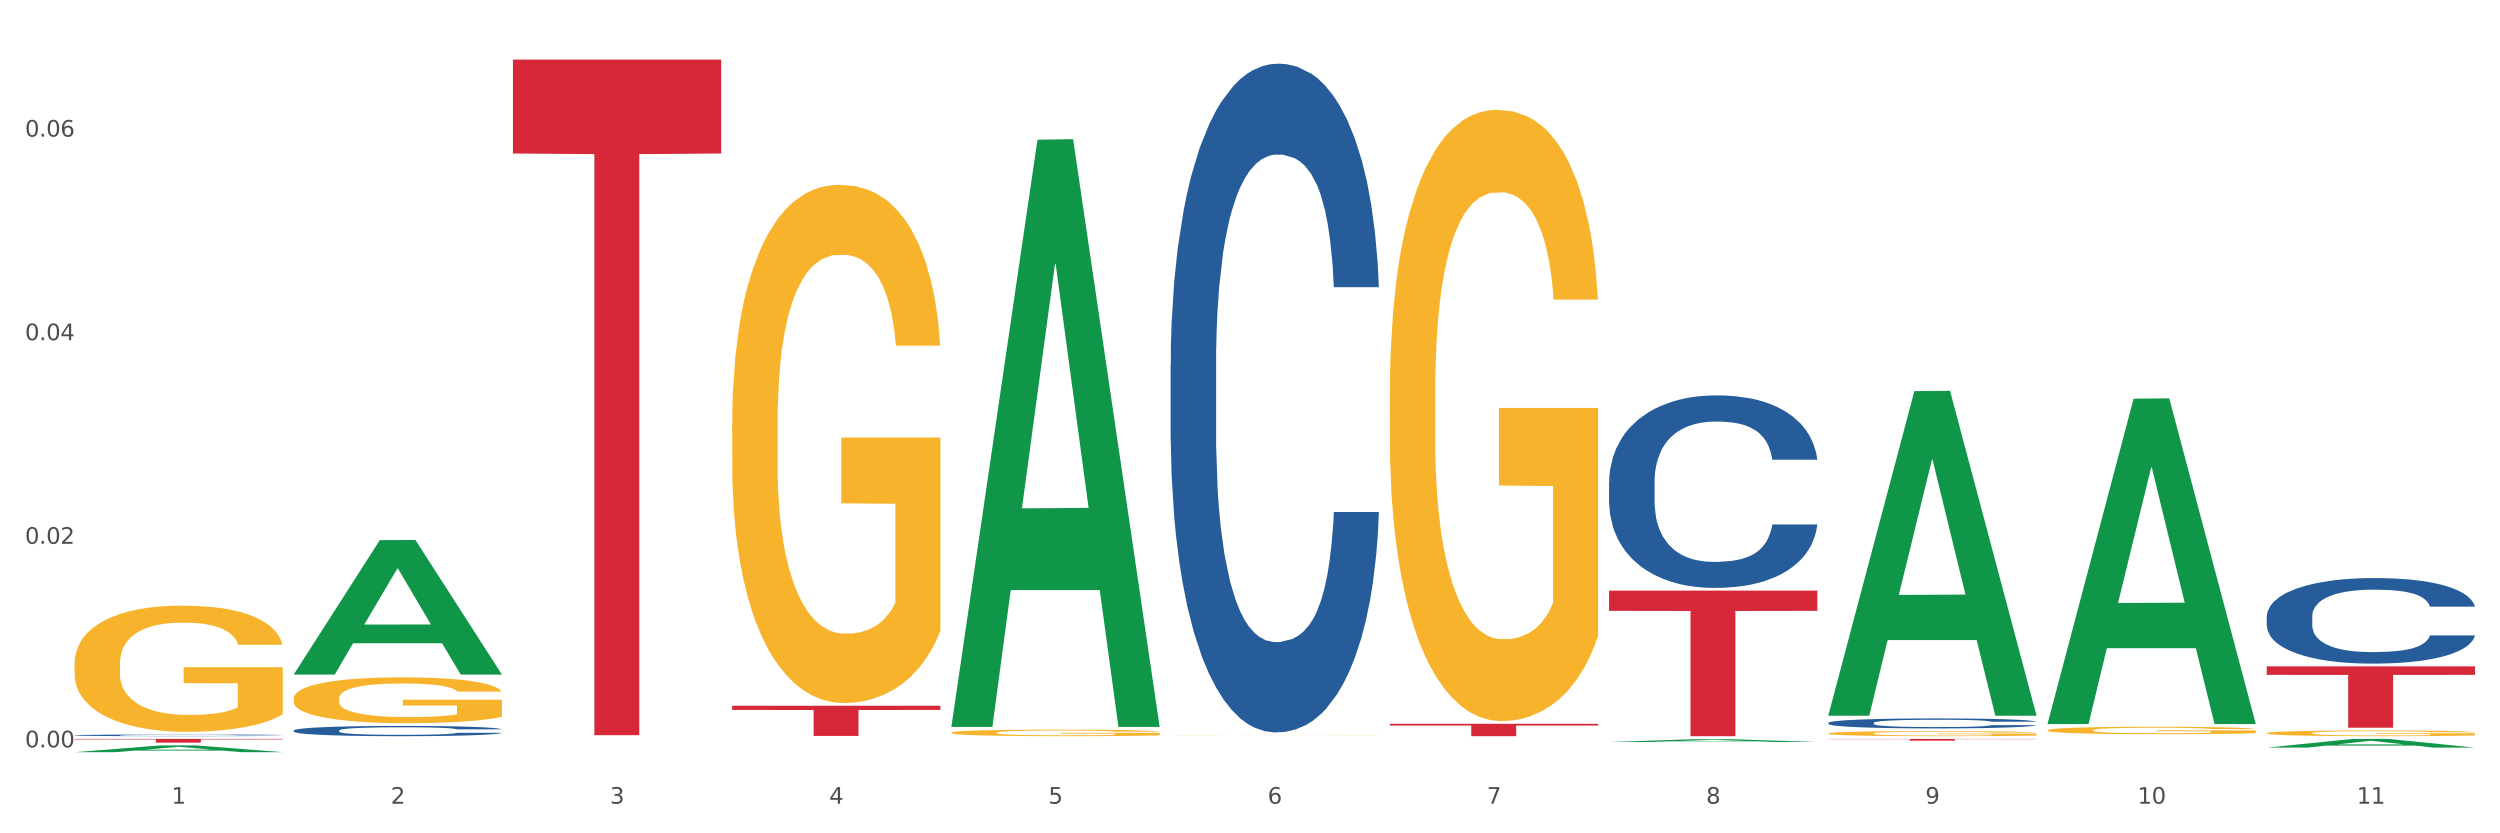<?xml version="1.0" encoding="utf-8" standalone="no"?>
<!DOCTYPE svg PUBLIC "-//W3C//DTD SVG 1.1//EN"
  "http://www.w3.org/Graphics/SVG/1.1/DTD/svg11.dtd">
<svg xmlns:xlink="http://www.w3.org/1999/xlink" width="1080pt" height="360pt" viewBox="0 0 1080 360" xmlns="http://www.w3.org/2000/svg" version="1.1">
 <rect x="0" y="0" width="1080" height="360" fill="#333333" stroke="none"/>
 <defs>
  <style type="text/css">*{stroke-linejoin: round; stroke-linecap: butt}</style>
 </defs>
 <g id="figure_1">
  <g id="patch_1">
   <path d="M 0 360 
L 1080 360 
L 1080 0 
L 0 0 
z
" style="fill: #ffffff; stroke: #ffffff; stroke-linejoin: miter"/>
  </g>
  <g id="axes_1">
   <g id="matplotlib.axis_1">
    <g id="xtick_1">
     <g id="text_1">
      <!-- 1 -->
      <g style="fill: #4d4d4d" transform="translate(74.106 347.204) scale(0.096 -0.096)">
       <defs>
        <path id="DejaVuSans-31" d="M 794 531 
L 1825 531 
L 1825 4091 
L 703 3866 
L 703 4441 
L 1819 4666 
L 2450 4666 
L 2450 531 
L 3481 531 
L 3481 0 
L 794 0 
L 794 531 
z
" transform="scale(0.016)"/>
       </defs>
       <use xlink:href="#DejaVuSans-31"/>
      </g>
     </g>
    </g>
    <g id="xtick_2">
     <g id="text_2">
      <!-- 2 -->
      <g style="fill: #4d4d4d" transform="translate(168.812 347.204) scale(0.096 -0.096)">
       <defs>
        <path id="DejaVuSans-32" d="M 1228 531 
L 3431 531 
L 3431 0 
L 469 0 
L 469 531 
Q 828 903 1448 1529 
Q 2069 2156 2228 2338 
Q 2531 2678 2651 2914 
Q 2772 3150 2772 3378 
Q 2772 3750 2511 3984 
Q 2250 4219 1831 4219 
Q 1534 4219 1204 4116 
Q 875 4013 500 3803 
L 500 4441 
Q 881 4594 1212 4672 
Q 1544 4750 1819 4750 
Q 2544 4750 2975 4387 
Q 3406 4025 3406 3419 
Q 3406 3131 3298 2873 
Q 3191 2616 2906 2266 
Q 2828 2175 2409 1742 
Q 1991 1309 1228 531 
z
" transform="scale(0.016)"/>
       </defs>
       <use xlink:href="#DejaVuSans-32"/>
      </g>
     </g>
    </g>
    <g id="xtick_3">
     <g id="text_3">
      <!-- 3 -->
      <g style="fill: #4d4d4d" transform="translate(263.517 347.204) scale(0.096 -0.096)">
       <defs>
        <path id="DejaVuSans-33" d="M 2597 2516 
Q 3050 2419 3304 2112 
Q 3559 1806 3559 1356 
Q 3559 666 3084 287 
Q 2609 -91 1734 -91 
Q 1441 -91 1130 -33 
Q 819 25 488 141 
L 488 750 
Q 750 597 1062 519 
Q 1375 441 1716 441 
Q 2309 441 2620 675 
Q 2931 909 2931 1356 
Q 2931 1769 2642 2001 
Q 2353 2234 1838 2234 
L 1294 2234 
L 1294 2753 
L 1863 2753 
Q 2328 2753 2575 2939 
Q 2822 3125 2822 3475 
Q 2822 3834 2567 4026 
Q 2313 4219 1838 4219 
Q 1578 4219 1281 4162 
Q 984 4106 628 3988 
L 628 4550 
Q 988 4650 1302 4700 
Q 1616 4750 1894 4750 
Q 2613 4750 3031 4423 
Q 3450 4097 3450 3541 
Q 3450 3153 3228 2886 
Q 3006 2619 2597 2516 
z
" transform="scale(0.016)"/>
       </defs>
       <use xlink:href="#DejaVuSans-33"/>
      </g>
     </g>
    </g>
    <g id="xtick_4">
     <g id="text_4">
      <!-- 4 -->
      <g style="fill: #4d4d4d" transform="translate(358.223 347.204) scale(0.096 -0.096)">
       <defs>
        <path id="DejaVuSans-34" d="M 2419 4116 
L 825 1625 
L 2419 1625 
L 2419 4116 
z
M 2253 4666 
L 3047 4666 
L 3047 1625 
L 3713 1625 
L 3713 1100 
L 3047 1100 
L 3047 0 
L 2419 0 
L 2419 1100 
L 313 1100 
L 313 1709 
L 2253 4666 
z
" transform="scale(0.016)"/>
       </defs>
       <use xlink:href="#DejaVuSans-34"/>
      </g>
     </g>
    </g>
    <g id="xtick_5">
     <g id="text_5">
      <!-- 5 -->
      <g style="fill: #4d4d4d" transform="translate(452.928 347.204) scale(0.096 -0.096)">
       <defs>
        <path id="DejaVuSans-35" d="M 691 4666 
L 3169 4666 
L 3169 4134 
L 1269 4134 
L 1269 2991 
Q 1406 3038 1543 3061 
Q 1681 3084 1819 3084 
Q 2600 3084 3056 2656 
Q 3513 2228 3513 1497 
Q 3513 744 3044 326 
Q 2575 -91 1722 -91 
Q 1428 -91 1123 -41 
Q 819 9 494 109 
L 494 744 
Q 775 591 1075 516 
Q 1375 441 1709 441 
Q 2250 441 2565 725 
Q 2881 1009 2881 1497 
Q 2881 1984 2565 2268 
Q 2250 2553 1709 2553 
Q 1456 2553 1204 2497 
Q 953 2441 691 2322 
L 691 4666 
z
" transform="scale(0.016)"/>
       </defs>
       <use xlink:href="#DejaVuSans-35"/>
      </g>
     </g>
    </g>
    <g id="xtick_6">
     <g id="text_6">
      <!-- 6 -->
      <g style="fill: #4d4d4d" transform="translate(547.634 347.204) scale(0.096 -0.096)">
       <defs>
        <path id="DejaVuSans-36" d="M 2113 2584 
Q 1688 2584 1439 2293 
Q 1191 2003 1191 1497 
Q 1191 994 1439 701 
Q 1688 409 2113 409 
Q 2538 409 2786 701 
Q 3034 994 3034 1497 
Q 3034 2003 2786 2293 
Q 2538 2584 2113 2584 
z
M 3366 4563 
L 3366 3988 
Q 3128 4100 2886 4159 
Q 2644 4219 2406 4219 
Q 1781 4219 1451 3797 
Q 1122 3375 1075 2522 
Q 1259 2794 1537 2939 
Q 1816 3084 2150 3084 
Q 2853 3084 3261 2657 
Q 3669 2231 3669 1497 
Q 3669 778 3244 343 
Q 2819 -91 2113 -91 
Q 1303 -91 875 529 
Q 447 1150 447 2328 
Q 447 3434 972 4092 
Q 1497 4750 2381 4750 
Q 2619 4750 2861 4703 
Q 3103 4656 3366 4563 
z
" transform="scale(0.016)"/>
       </defs>
       <use xlink:href="#DejaVuSans-36"/>
      </g>
     </g>
    </g>
    <g id="xtick_7">
     <g id="text_7">
      <!-- 7 -->
      <g style="fill: #4d4d4d" transform="translate(642.339 347.204) scale(0.096 -0.096)">
       <defs>
        <path id="DejaVuSans-37" d="M 525 4666 
L 3525 4666 
L 3525 4397 
L 1831 0 
L 1172 0 
L 2766 4134 
L 525 4134 
L 525 4666 
z
" transform="scale(0.016)"/>
       </defs>
       <use xlink:href="#DejaVuSans-37"/>
      </g>
     </g>
    </g>
    <g id="xtick_8">
     <g id="text_8">
      <!-- 8 -->
      <g style="fill: #4d4d4d" transform="translate(737.044 347.204) scale(0.096 -0.096)">
       <defs>
        <path id="DejaVuSans-38" d="M 2034 2216 
Q 1584 2216 1326 1975 
Q 1069 1734 1069 1313 
Q 1069 891 1326 650 
Q 1584 409 2034 409 
Q 2484 409 2743 651 
Q 3003 894 3003 1313 
Q 3003 1734 2745 1975 
Q 2488 2216 2034 2216 
z
M 1403 2484 
Q 997 2584 770 2862 
Q 544 3141 544 3541 
Q 544 4100 942 4425 
Q 1341 4750 2034 4750 
Q 2731 4750 3128 4425 
Q 3525 4100 3525 3541 
Q 3525 3141 3298 2862 
Q 3072 2584 2669 2484 
Q 3125 2378 3379 2068 
Q 3634 1759 3634 1313 
Q 3634 634 3220 271 
Q 2806 -91 2034 -91 
Q 1263 -91 848 271 
Q 434 634 434 1313 
Q 434 1759 690 2068 
Q 947 2378 1403 2484 
z
M 1172 3481 
Q 1172 3119 1398 2916 
Q 1625 2713 2034 2713 
Q 2441 2713 2670 2916 
Q 2900 3119 2900 3481 
Q 2900 3844 2670 4047 
Q 2441 4250 2034 4250 
Q 1625 4250 1398 4047 
Q 1172 3844 1172 3481 
z
" transform="scale(0.016)"/>
       </defs>
       <use xlink:href="#DejaVuSans-38"/>
      </g>
     </g>
    </g>
    <g id="xtick_9">
     <g id="text_9">
      <!-- 9 -->
      <g style="fill: #4d4d4d" transform="translate(831.75 347.204) scale(0.096 -0.096)">
       <defs>
        <path id="DejaVuSans-39" d="M 703 97 
L 703 672 
Q 941 559 1184 500 
Q 1428 441 1663 441 
Q 2288 441 2617 861 
Q 2947 1281 2994 2138 
Q 2813 1869 2534 1725 
Q 2256 1581 1919 1581 
Q 1219 1581 811 2004 
Q 403 2428 403 3163 
Q 403 3881 828 4315 
Q 1253 4750 1959 4750 
Q 2769 4750 3195 4129 
Q 3622 3509 3622 2328 
Q 3622 1225 3098 567 
Q 2575 -91 1691 -91 
Q 1453 -91 1209 -44 
Q 966 3 703 97 
z
M 1959 2075 
Q 2384 2075 2632 2365 
Q 2881 2656 2881 3163 
Q 2881 3666 2632 3958 
Q 2384 4250 1959 4250 
Q 1534 4250 1286 3958 
Q 1038 3666 1038 3163 
Q 1038 2656 1286 2365 
Q 1534 2075 1959 2075 
z
" transform="scale(0.016)"/>
       </defs>
       <use xlink:href="#DejaVuSans-39"/>
      </g>
     </g>
    </g>
    <g id="xtick_10">
     <g id="text_10">
      <!-- 10 -->
      <g style="fill: #4d4d4d" transform="translate(923.401 347.204) scale(0.096 -0.096)">
       <defs>
        <path id="DejaVuSans-30" d="M 2034 4250 
Q 1547 4250 1301 3770 
Q 1056 3291 1056 2328 
Q 1056 1369 1301 889 
Q 1547 409 2034 409 
Q 2525 409 2770 889 
Q 3016 1369 3016 2328 
Q 3016 3291 2770 3770 
Q 2525 4250 2034 4250 
z
M 2034 4750 
Q 2819 4750 3233 4129 
Q 3647 3509 3647 2328 
Q 3647 1150 3233 529 
Q 2819 -91 2034 -91 
Q 1250 -91 836 529 
Q 422 1150 422 2328 
Q 422 3509 836 4129 
Q 1250 4750 2034 4750 
z
" transform="scale(0.016)"/>
       </defs>
       <use xlink:href="#DejaVuSans-31"/>
       <use xlink:href="#DejaVuSans-30" transform="translate(63.623 0)"/>
      </g>
     </g>
    </g>
    <g id="xtick_11">
     <g id="text_11">
      <!-- 11 -->
      <g style="fill: #4d4d4d" transform="translate(1018.107 347.204) scale(0.096 -0.096)">
       <use xlink:href="#DejaVuSans-31"/>
       <use xlink:href="#DejaVuSans-31" transform="translate(63.623 0)"/>
      </g>
     </g>
    </g>
    <g id="xtick_12"/>
    <g id="xtick_13"/>
    <g id="xtick_14"/>
    <g id="xtick_15"/>
    <g id="xtick_16"/>
    <g id="xtick_17"/>
    <g id="xtick_18"/>
    <g id="xtick_19"/>
    <g id="xtick_20"/>
    <g id="xtick_21"/>
   </g>
   <g id="matplotlib.axis_2">
    <g id="ytick_1">
     <g id="text_12">
      <!-- 0.00 -->
      <g style="fill: #4d4d4d" transform="translate(10.8 322.857) scale(0.096 -0.096)">
       <defs>
        <path id="DejaVuSans-2e" d="M 684 794 
L 1344 794 
L 1344 0 
L 684 0 
L 684 794 
z
" transform="scale(0.016)"/>
       </defs>
       <use xlink:href="#DejaVuSans-30"/>
       <use xlink:href="#DejaVuSans-2e" transform="translate(63.623 0)"/>
       <use xlink:href="#DejaVuSans-30" transform="translate(95.41 0)"/>
       <use xlink:href="#DejaVuSans-30" transform="translate(159.033 0)"/>
      </g>
     </g>
    </g>
    <g id="ytick_2">
     <g id="text_13">
      <!-- 0.02 -->
      <g style="fill: #4d4d4d" transform="translate(10.8 234.912) scale(0.096 -0.096)">
       <use xlink:href="#DejaVuSans-30"/>
       <use xlink:href="#DejaVuSans-2e" transform="translate(63.623 0)"/>
       <use xlink:href="#DejaVuSans-30" transform="translate(95.41 0)"/>
       <use xlink:href="#DejaVuSans-32" transform="translate(159.033 0)"/>
      </g>
     </g>
    </g>
    <g id="ytick_3">
     <g id="text_14">
      <!-- 0.04 -->
      <g style="fill: #4d4d4d" transform="translate(10.8 146.967) scale(0.096 -0.096)">
       <use xlink:href="#DejaVuSans-30"/>
       <use xlink:href="#DejaVuSans-2e" transform="translate(63.623 0)"/>
       <use xlink:href="#DejaVuSans-30" transform="translate(95.41 0)"/>
       <use xlink:href="#DejaVuSans-34" transform="translate(159.033 0)"/>
      </g>
     </g>
    </g>
    <g id="ytick_4">
     <g id="text_15">
      <!-- 0.06 -->
      <g style="fill: #4d4d4d" transform="translate(10.8 59.022) scale(0.096 -0.096)">
       <use xlink:href="#DejaVuSans-30"/>
       <use xlink:href="#DejaVuSans-2e" transform="translate(63.623 0)"/>
       <use xlink:href="#DejaVuSans-30" transform="translate(95.41 0)"/>
       <use xlink:href="#DejaVuSans-36" transform="translate(159.033 0)"/>
      </g>
     </g>
    </g>
    <g id="ytick_5"/>
    <g id="ytick_6"/>
    <g id="ytick_7"/>
    <g id="ytick_8"/>
   </g>
   <g id="PolyCollection_1">
    <path d="M 32.175 324.944 
L 32.268 324.941 
L 69.369 322.013 
L 84.766 322.01 
L 122.145 324.95 
L 104.337 324.95 
L 96.267 324.265 
L 57.96 324.265 
L 57.682 324.276 
L 49.891 324.95 
L 32.175 324.95 
L 32.175 324.944 
L 62.783 323.857 
L 91.444 323.854 
L 77.253 322.637 
L 77.067 322.631 
L 76.882 322.639 
L 62.691 323.854 
L 62.783 323.857 
L 32.175 324.944 
z
" clip-path="url(#p89d3b2d8bd)" style="fill: #109648"/>
    <path d="M 695.113 255.153 
L 785.084 255.153 
L 785.084 263.892 
L 749.692 263.951 
L 749.692 318.036 
L 730.291 318.036 
L 730.291 263.951 
L 695.113 263.892 
L 695.113 255.212 
L 695.113 255.153 
z
" clip-path="url(#p89d3b2d8bd)" style="fill: #d62839"/>
    <path d="M 600.408 312.695 
L 690.378 312.695 
L 690.378 313.437 
L 654.987 313.442 
L 654.987 318.036 
L 635.586 318.036 
L 635.586 313.442 
L 600.408 313.437 
L 600.408 312.7 
L 600.408 312.695 
z
" clip-path="url(#p89d3b2d8bd)" style="fill: #d62839"/>
    <path d="M 316.291 304.889 
L 406.262 304.889 
L 406.262 306.7 
L 370.871 306.712 
L 370.871 317.92 
L 351.469 317.92 
L 351.469 306.712 
L 316.291 306.7 
L 316.291 304.902 
L 316.291 304.889 
z
" clip-path="url(#p89d3b2d8bd)" style="fill: #d62839"/>
    <path d="M 221.586 25.759 
L 311.556 25.759 
L 311.556 66.315 
L 276.165 66.59 
L 276.165 317.598 
L 256.764 317.598 
L 256.764 66.59 
L 221.586 66.315 
L 221.586 26.034 
L 221.586 25.759 
z
" clip-path="url(#p89d3b2d8bd)" style="fill: #d62839"/>
    <path d="M 32.175 319.209 
L 122.145 319.209 
L 122.145 319.435 
L 86.754 319.437 
L 86.754 320.836 
L 67.353 320.836 
L 67.353 319.437 
L 32.175 319.435 
L 32.175 319.211 
L 32.175 319.209 
z
" clip-path="url(#p89d3b2d8bd)" style="fill: #d62839"/>
    <path d="M 126.88 301.767 
L 126.987 301.749 
L 126.987 301.097 
L 127.199 300.537 
L 128.261 299.18 
L 129.855 298.058 
L 131.023 297.461 
L 132.192 296.973 
L 133.572 296.485 
L 135.272 295.978 
L 138.352 295.236 
L 140.264 294.857 
L 142.601 294.459 
L 146.85 293.88 
L 149.931 293.554 
L 153.117 293.283 
L 158.322 292.957 
L 161.721 292.812 
L 165.333 292.704 
L 169.688 292.632 
L 172.981 292.613 
L 180.204 292.668 
L 186.365 292.831 
L 189.339 292.957 
L 193.163 293.174 
L 195.181 293.319 
L 198.474 293.608 
L 201.873 293.988 
L 204.21 294.314 
L 207.716 294.929 
L 210.371 295.544 
L 212.814 296.304 
L 214.089 296.828 
L 215.045 297.317 
L 215.895 297.877 
L 216.744 298.764 
L 197.624 298.764 
L 196.881 298.131 
L 195.712 297.534 
L 194.013 296.955 
L 192.526 296.593 
L 189.976 296.141 
L 187.64 295.851 
L 185.196 295.634 
L 182.222 295.453 
L 179.885 295.363 
L 176.592 295.291 
L 170.113 295.309 
L 165.758 295.453 
L 162.784 295.634 
L 160.872 295.797 
L 159.172 295.978 
L 157.26 296.231 
L 155.029 296.611 
L 153.436 296.955 
L 151.843 297.389 
L 150.568 297.823 
L 149.4 298.33 
L 148.444 298.872 
L 147.7 299.433 
L 147.063 300.12 
L 146.532 301.26 
L 146.532 303.738 
L 146.744 304.299 
L 147.275 305.041 
L 147.912 305.602 
L 148.975 306.271 
L 149.931 306.723 
L 151.736 307.374 
L 153.755 307.917 
L 155.348 308.261 
L 156.941 308.55 
L 159.703 308.948 
L 162.784 309.274 
L 165.439 309.473 
L 169.051 309.653 
L 171.494 309.726 
L 173.618 309.762 
L 178.823 309.762 
L 182.541 309.708 
L 186.684 309.581 
L 189.87 309.418 
L 192.526 309.219 
L 195.5 308.894 
L 197.412 308.586 
L 197.412 304.806 
L 174.043 304.787 
L 174.043 302.273 
L 216.851 302.273 
L 216.851 309.653 
L 215.045 310.033 
L 213.027 310.377 
L 210.902 310.685 
L 207.716 311.064 
L 203.892 311.426 
L 200.492 311.679 
L 196.881 311.897 
L 192.632 312.096 
L 187.108 312.276 
L 183.709 312.349 
L 179.46 312.403 
L 174.468 312.421 
L 170.113 312.385 
L 165.864 312.295 
L 161.403 312.132 
L 157.048 311.897 
L 153.755 311.661 
L 150.462 311.372 
L 146.956 310.992 
L 144.195 310.63 
L 142.07 310.305 
L 139.733 309.889 
L 137.184 309.346 
L 135.272 308.858 
L 133.572 308.351 
L 131.767 307.7 
L 130.492 307.139 
L 129.217 306.434 
L 128.474 305.909 
L 127.624 305.095 
L 126.987 303.955 
L 126.88 301.767 
z
" clip-path="url(#p89d3b2d8bd)" style="fill: #f7b32b"/>
    <path d="M 32.175 317.635 
L 32.281 317.634 
L 32.281 317.616 
L 32.6 317.59 
L 33.77 317.544 
L 35.259 317.509 
L 37.811 317.468 
L 39.194 317.45 
L 41.002 317.431 
L 44.724 317.4 
L 48.978 317.373 
L 51.956 317.359 
L 54.189 317.349 
L 59.187 317.333 
L 62.059 317.325 
L 65.036 317.319 
L 67.589 317.315 
L 71.843 317.311 
L 75.246 317.309 
L 79.181 317.308 
L 82.477 317.309 
L 86.838 317.311 
L 93.219 317.319 
L 95.665 317.324 
L 98.961 317.332 
L 102.365 317.343 
L 105.13 317.353 
L 108.32 317.369 
L 111.617 317.388 
L 114.807 317.414 
L 117.041 317.437 
L 118.848 317.462 
L 120.444 317.491 
L 121.613 317.524 
L 122.145 317.551 
L 102.684 317.551 
L 102.152 317.527 
L 101.088 317.5 
L 100.025 317.482 
L 98.855 317.468 
L 97.047 317.451 
L 95.452 317.44 
L 92.793 317.428 
L 90.347 317.42 
L 88.327 317.415 
L 85.881 317.411 
L 80.67 317.407 
L 76.947 317.407 
L 74.608 317.408 
L 71.736 317.412 
L 69.29 317.416 
L 66.419 317.424 
L 64.186 317.433 
L 61.952 317.444 
L 60.676 317.452 
L 58.762 317.467 
L 57.486 317.479 
L 55.784 317.499 
L 54.827 317.514 
L 53.126 317.552 
L 52.381 317.58 
L 52.062 317.599 
L 51.849 317.62 
L 51.849 317.724 
L 52.487 317.77 
L 53.019 317.79 
L 53.87 317.813 
L 55.465 317.842 
L 57.805 317.871 
L 60.251 317.891 
L 62.271 317.904 
L 64.186 317.913 
L 66.1 317.921 
L 68.44 317.927 
L 70.354 317.931 
L 73.225 317.935 
L 76.628 317.937 
L 79.287 317.937 
L 84.711 317.934 
L 87.157 317.931 
L 89.496 317.926 
L 92.049 317.919 
L 94.069 317.911 
L 95.239 317.905 
L 97.153 317.892 
L 98.642 317.879 
L 99.919 317.863 
L 100.769 317.85 
L 101.726 317.83 
L 102.471 317.808 
L 102.684 317.796 
L 122.145 317.796 
L 121.72 317.82 
L 120.975 317.843 
L 119.487 317.874 
L 118.317 317.892 
L 116.509 317.914 
L 114.595 317.933 
L 111.936 317.953 
L 109.49 317.968 
L 106.937 317.982 
L 104.172 317.994 
L 99.174 318.01 
L 97.366 318.015 
L 93.538 318.023 
L 90.56 318.028 
L 86.2 318.032 
L 81.733 318.035 
L 77.054 318.036 
L 72.906 318.034 
L 68.333 318.03 
L 65.462 318.026 
L 62.271 318.02 
L 58.549 318.011 
L 55.04 318 
L 51.743 317.986 
L 48.659 317.971 
L 45.788 317.954 
L 42.065 317.925 
L 39.3 317.897 
L 37.28 317.871 
L 35.897 317.85 
L 34.515 317.822 
L 33.77 317.802 
L 32.6 317.756 
L 32.175 317.713 
L 32.175 317.635 
z
" clip-path="url(#p89d3b2d8bd)" style="fill: #255c99"/>
    <path d="M 126.88 315.59 
L 126.987 315.586 
L 126.987 315.473 
L 127.306 315.318 
L 128.476 315.035 
L 129.965 314.82 
L 132.517 314.568 
L 133.899 314.463 
L 135.707 314.345 
L 139.43 314.155 
L 143.683 313.992 
L 146.661 313.903 
L 148.894 313.846 
L 153.893 313.745 
L 156.764 313.7 
L 159.742 313.664 
L 162.294 313.64 
L 166.548 313.611 
L 169.951 313.599 
L 173.886 313.595 
L 177.183 313.599 
L 181.543 313.615 
L 187.924 313.664 
L 190.37 313.692 
L 193.667 313.741 
L 197.07 313.806 
L 199.835 313.871 
L 203.025 313.964 
L 206.322 314.086 
L 209.513 314.24 
L 211.746 314.382 
L 213.554 314.532 
L 215.149 314.714 
L 216.319 314.913 
L 216.851 315.079 
L 197.389 315.079 
L 196.857 314.929 
L 195.794 314.767 
L 194.73 314.657 
L 193.561 314.568 
L 191.753 314.467 
L 190.157 314.402 
L 187.499 314.325 
L 185.053 314.276 
L 183.032 314.248 
L 180.586 314.224 
L 175.375 314.199 
L 171.653 314.199 
L 169.313 314.207 
L 166.442 314.228 
L 163.996 314.256 
L 161.124 314.305 
L 158.891 314.357 
L 156.658 314.426 
L 155.382 314.475 
L 153.467 314.564 
L 152.191 314.637 
L 150.49 314.763 
L 149.533 314.852 
L 147.831 315.083 
L 147.087 315.254 
L 146.768 315.371 
L 146.555 315.501 
L 146.555 316.134 
L 147.193 316.417 
L 147.725 316.539 
L 148.575 316.677 
L 150.171 316.855 
L 152.51 317.03 
L 154.956 317.156 
L 156.977 317.233 
L 158.891 317.289 
L 160.805 317.334 
L 163.145 317.375 
L 165.059 317.399 
L 167.931 317.423 
L 171.334 317.435 
L 173.993 317.435 
L 179.416 317.415 
L 181.862 317.395 
L 184.202 317.366 
L 186.754 317.322 
L 188.775 317.273 
L 189.945 317.237 
L 191.859 317.16 
L 193.348 317.078 
L 194.624 316.985 
L 195.475 316.904 
L 196.432 316.782 
L 197.176 316.645 
L 197.389 316.572 
L 216.851 316.572 
L 216.425 316.718 
L 215.681 316.859 
L 214.192 317.05 
L 213.022 317.16 
L 211.214 317.293 
L 209.3 317.407 
L 206.641 317.533 
L 204.195 317.626 
L 201.643 317.707 
L 198.878 317.78 
L 193.88 317.881 
L 192.072 317.91 
L 188.243 317.958 
L 185.265 317.987 
L 180.905 318.015 
L 176.439 318.031 
L 171.759 318.036 
L 167.612 318.027 
L 163.039 318.003 
L 160.167 317.979 
L 156.977 317.942 
L 153.255 317.885 
L 149.745 317.817 
L 146.448 317.735 
L 143.364 317.642 
L 140.493 317.537 
L 136.771 317.362 
L 134.006 317.192 
L 131.985 317.034 
L 130.603 316.9 
L 129.22 316.73 
L 128.476 316.612 
L 127.306 316.328 
L 126.88 316.065 
L 126.88 315.59 
z
" clip-path="url(#p89d3b2d8bd)" style="fill: #255c99"/>
    <path d="M 505.702 157.315 
L 505.809 157.052 
L 505.809 149.663 
L 506.128 139.636 
L 507.298 121.166 
L 508.786 107.181 
L 511.339 90.821 
L 512.721 83.961 
L 514.529 76.309 
L 518.251 63.907 
L 522.505 53.352 
L 525.483 47.547 
L 527.716 43.853 
L 532.715 37.256 
L 535.586 34.354 
L 538.564 31.979 
L 541.116 30.396 
L 545.37 28.549 
L 548.773 27.757 
L 552.708 27.493 
L 556.005 27.757 
L 560.365 28.813 
L 566.746 31.979 
L 569.192 33.826 
L 572.489 36.993 
L 575.892 41.214 
L 578.657 45.436 
L 581.847 51.505 
L 585.144 59.421 
L 588.335 69.448 
L 590.568 78.683 
L 592.376 88.446 
L 593.971 100.32 
L 595.141 113.25 
L 595.673 124.068 
L 576.211 124.068 
L 575.679 114.305 
L 574.616 103.751 
L 573.552 96.626 
L 572.382 90.821 
L 570.575 84.225 
L 568.979 80.003 
L 566.321 74.989 
L 563.875 71.823 
L 561.854 69.976 
L 559.408 68.393 
L 554.197 66.809 
L 550.475 66.809 
L 548.135 67.337 
L 545.264 68.656 
L 542.818 70.504 
L 539.946 73.67 
L 537.713 77.1 
L 535.48 81.586 
L 534.204 84.752 
L 532.289 90.557 
L 531.013 95.307 
L 529.312 103.487 
L 528.354 109.292 
L 526.653 124.332 
L 525.908 135.415 
L 525.589 143.067 
L 525.377 151.51 
L 525.377 192.673 
L 526.015 211.144 
L 526.547 219.06 
L 527.397 228.031 
L 528.993 239.642 
L 531.332 250.988 
L 533.778 259.168 
L 535.799 264.181 
L 537.713 267.875 
L 539.627 270.778 
L 541.967 273.416 
L 543.881 275 
L 546.753 276.583 
L 550.156 277.374 
L 552.814 277.374 
L 558.238 276.055 
L 560.684 274.736 
L 563.024 272.889 
L 565.576 269.986 
L 567.597 266.82 
L 568.767 264.445 
L 570.681 259.432 
L 572.17 254.154 
L 573.446 248.085 
L 574.297 242.808 
L 575.254 234.892 
L 575.998 225.921 
L 576.211 221.171 
L 595.673 221.171 
L 595.247 230.67 
L 594.503 239.905 
L 593.014 252.307 
L 591.844 259.432 
L 590.036 268.139 
L 588.122 275.527 
L 585.463 283.707 
L 583.017 289.776 
L 580.465 295.053 
L 577.7 299.803 
L 572.701 306.4 
L 570.894 308.247 
L 567.065 311.413 
L 564.087 313.26 
L 559.727 315.107 
L 555.26 316.163 
L 550.581 316.427 
L 546.434 315.899 
L 541.861 314.316 
L 538.989 312.732 
L 535.799 310.358 
L 532.077 306.664 
L 528.567 302.178 
L 525.27 296.9 
L 522.186 290.832 
L 519.315 283.971 
L 515.593 272.625 
L 512.828 261.542 
L 510.807 251.252 
L 509.425 242.544 
L 508.042 231.462 
L 507.298 223.81 
L 506.128 205.339 
L 505.702 188.188 
L 505.702 157.315 
z
" clip-path="url(#p89d3b2d8bd)" style="fill: #255c99"/>
    <path d="M 695.113 208.174 
L 695.22 208.098 
L 695.22 205.971 
L 695.539 203.085 
L 696.709 197.767 
L 698.197 193.741 
L 700.75 189.032 
L 702.132 187.056 
L 703.94 184.854 
L 707.662 181.283 
L 711.916 178.245 
L 714.894 176.574 
L 717.127 175.51 
L 722.126 173.611 
L 724.997 172.776 
L 727.975 172.092 
L 730.527 171.636 
L 734.781 171.104 
L 738.184 170.876 
L 742.119 170.8 
L 745.416 170.876 
L 749.776 171.18 
L 756.157 172.092 
L 758.603 172.624 
L 761.9 173.535 
L 765.303 174.751 
L 768.068 175.966 
L 771.258 177.713 
L 774.555 179.992 
L 777.746 182.879 
L 779.979 185.537 
L 781.787 188.348 
L 783.382 191.766 
L 784.552 195.488 
L 785.084 198.603 
L 765.622 198.603 
L 765.09 195.792 
L 764.027 192.754 
L 762.963 190.703 
L 761.793 189.032 
L 759.985 187.132 
L 758.39 185.917 
L 755.732 184.474 
L 753.286 183.562 
L 751.265 183.03 
L 748.819 182.575 
L 743.608 182.119 
L 739.886 182.119 
L 737.546 182.271 
L 734.675 182.651 
L 732.229 183.182 
L 729.357 184.094 
L 727.124 185.081 
L 724.891 186.373 
L 723.615 187.284 
L 721.7 188.956 
L 720.424 190.323 
L 718.723 192.678 
L 717.765 194.349 
L 716.064 198.679 
L 715.319 201.869 
L 715 204.072 
L 714.788 206.503 
L 714.788 218.353 
L 715.426 223.67 
L 715.958 225.949 
L 716.808 228.532 
L 718.404 231.874 
L 720.743 235.141 
L 723.189 237.496 
L 725.21 238.939 
L 727.124 240.002 
L 729.038 240.838 
L 731.378 241.598 
L 733.292 242.053 
L 736.164 242.509 
L 739.567 242.737 
L 742.225 242.737 
L 747.649 242.357 
L 750.095 241.977 
L 752.435 241.446 
L 754.987 240.61 
L 757.008 239.699 
L 758.178 239.015 
L 760.092 237.572 
L 761.581 236.052 
L 762.857 234.305 
L 763.708 232.786 
L 764.665 230.507 
L 765.409 227.924 
L 765.622 226.557 
L 785.084 226.557 
L 784.658 229.292 
L 783.914 231.95 
L 782.425 235.521 
L 781.255 237.572 
L 779.447 240.078 
L 777.533 242.205 
L 774.874 244.56 
L 772.428 246.307 
L 769.876 247.827 
L 767.111 249.194 
L 762.112 251.093 
L 760.305 251.625 
L 756.476 252.536 
L 753.498 253.068 
L 749.138 253.6 
L 744.671 253.904 
L 739.992 253.979 
L 735.845 253.828 
L 731.272 253.372 
L 728.4 252.916 
L 725.21 252.232 
L 721.488 251.169 
L 717.978 249.878 
L 714.681 248.358 
L 711.597 246.611 
L 708.726 244.636 
L 705.004 241.37 
L 702.239 238.179 
L 700.218 235.217 
L 698.836 232.71 
L 697.453 229.52 
L 696.709 227.317 
L 695.539 221.999 
L 695.113 217.062 
L 695.113 208.174 
z
" clip-path="url(#p89d3b2d8bd)" style="fill: #255c99"/>
    <path d="M 789.819 312.293 
L 789.925 312.289 
L 789.925 312.179 
L 790.244 312.03 
L 791.414 311.754 
L 792.903 311.546 
L 795.455 311.302 
L 796.838 311.2 
L 798.646 311.086 
L 802.368 310.901 
L 806.622 310.744 
L 809.6 310.657 
L 811.833 310.602 
L 816.831 310.504 
L 819.703 310.46 
L 822.68 310.425 
L 825.233 310.401 
L 829.487 310.374 
L 832.89 310.362 
L 836.825 310.358 
L 840.121 310.362 
L 844.482 310.378 
L 850.862 310.425 
L 853.308 310.452 
L 856.605 310.5 
L 860.008 310.563 
L 862.773 310.626 
L 865.964 310.716 
L 869.261 310.834 
L 872.451 310.984 
L 874.684 311.121 
L 876.492 311.267 
L 878.087 311.444 
L 879.257 311.636 
L 879.789 311.798 
L 860.327 311.798 
L 859.796 311.652 
L 858.732 311.495 
L 857.669 311.389 
L 856.499 311.302 
L 854.691 311.204 
L 853.096 311.141 
L 850.437 311.066 
L 847.991 311.019 
L 845.97 310.991 
L 843.524 310.968 
L 838.313 310.944 
L 834.591 310.944 
L 832.252 310.952 
L 829.38 310.972 
L 826.934 310.999 
L 824.063 311.046 
L 821.83 311.098 
L 819.596 311.164 
L 818.32 311.212 
L 816.406 311.298 
L 815.13 311.369 
L 813.428 311.491 
L 812.471 311.577 
L 810.769 311.802 
L 810.025 311.967 
L 809.706 312.081 
L 809.493 312.207 
L 809.493 312.82 
L 810.131 313.096 
L 810.663 313.214 
L 811.514 313.348 
L 813.109 313.521 
L 815.449 313.69 
L 817.895 313.812 
L 819.915 313.886 
L 821.83 313.941 
L 823.744 313.985 
L 826.083 314.024 
L 827.998 314.048 
L 830.869 314.071 
L 834.272 314.083 
L 836.931 314.083 
L 842.355 314.063 
L 844.801 314.044 
L 847.14 314.016 
L 849.693 313.973 
L 851.713 313.926 
L 852.883 313.89 
L 854.797 313.816 
L 856.286 313.737 
L 857.562 313.646 
L 858.413 313.568 
L 859.37 313.45 
L 860.115 313.316 
L 860.327 313.245 
L 879.789 313.245 
L 879.364 313.387 
L 878.619 313.525 
L 877.13 313.709 
L 875.961 313.816 
L 874.153 313.945 
L 872.238 314.056 
L 869.58 314.177 
L 867.134 314.268 
L 864.581 314.347 
L 861.816 314.417 
L 856.818 314.516 
L 855.01 314.543 
L 851.181 314.59 
L 848.204 314.618 
L 843.843 314.646 
L 839.377 314.661 
L 834.698 314.665 
L 830.55 314.657 
L 825.977 314.634 
L 823.106 314.61 
L 819.915 314.575 
L 816.193 314.52 
L 812.684 314.453 
L 809.387 314.374 
L 806.303 314.284 
L 803.431 314.181 
L 799.709 314.012 
L 796.944 313.847 
L 794.924 313.694 
L 793.541 313.564 
L 792.158 313.399 
L 791.414 313.285 
L 790.244 313.009 
L 789.819 312.754 
L 789.819 312.293 
z
" clip-path="url(#p89d3b2d8bd)" style="fill: #255c99"/>
    <path d="M 979.23 266.332 
L 979.336 266.298 
L 979.336 265.353 
L 979.655 264.07 
L 980.825 261.707 
L 982.314 259.917 
L 984.866 257.824 
L 986.249 256.947 
L 988.057 255.968 
L 991.779 254.381 
L 996.033 253.031 
L 999.01 252.288 
L 1001.244 251.815 
L 1006.242 250.971 
L 1009.114 250.6 
L 1012.091 250.296 
L 1014.644 250.094 
L 1018.898 249.857 
L 1022.301 249.756 
L 1026.236 249.722 
L 1029.532 249.756 
L 1033.893 249.891 
L 1040.273 250.296 
L 1042.719 250.532 
L 1046.016 250.937 
L 1049.419 251.478 
L 1052.184 252.018 
L 1055.375 252.794 
L 1058.672 253.807 
L 1061.862 255.09 
L 1064.095 256.271 
L 1065.903 257.52 
L 1067.498 259.04 
L 1068.668 260.694 
L 1069.2 262.078 
L 1049.738 262.078 
L 1049.207 260.829 
L 1048.143 259.479 
L 1047.08 258.567 
L 1045.91 257.824 
L 1044.102 256.98 
L 1042.507 256.44 
L 1039.848 255.799 
L 1037.402 255.394 
L 1035.381 255.157 
L 1032.935 254.955 
L 1027.724 254.752 
L 1024.002 254.752 
L 1021.663 254.82 
L 1018.791 254.989 
L 1016.345 255.225 
L 1013.474 255.63 
L 1011.24 256.069 
L 1009.007 256.643 
L 1007.731 257.048 
L 1005.817 257.791 
L 1004.541 258.398 
L 1002.839 259.445 
L 1001.882 260.187 
L 1000.18 262.112 
L 999.436 263.53 
L 999.117 264.509 
L 998.904 265.589 
L 998.904 270.855 
L 999.542 273.218 
L 1000.074 274.231 
L 1000.925 275.379 
L 1002.52 276.864 
L 1004.86 278.316 
L 1007.306 279.363 
L 1009.326 280.004 
L 1011.24 280.477 
L 1013.155 280.848 
L 1015.494 281.186 
L 1017.409 281.388 
L 1020.28 281.591 
L 1023.683 281.692 
L 1026.342 281.692 
L 1031.766 281.523 
L 1034.212 281.354 
L 1036.551 281.118 
L 1039.104 280.747 
L 1041.124 280.342 
L 1042.294 280.038 
L 1044.208 279.396 
L 1045.697 278.721 
L 1046.973 277.945 
L 1047.824 277.27 
L 1048.781 276.257 
L 1049.526 275.109 
L 1049.738 274.501 
L 1069.2 274.501 
L 1068.775 275.717 
L 1068.03 276.898 
L 1066.541 278.485 
L 1065.371 279.396 
L 1063.564 280.51 
L 1061.649 281.456 
L 1058.991 282.502 
L 1056.545 283.279 
L 1053.992 283.954 
L 1051.227 284.561 
L 1046.229 285.405 
L 1044.421 285.642 
L 1040.592 286.047 
L 1037.615 286.283 
L 1033.254 286.52 
L 1028.788 286.655 
L 1024.109 286.688 
L 1019.961 286.621 
L 1015.388 286.418 
L 1012.517 286.216 
L 1009.326 285.912 
L 1005.604 285.439 
L 1002.095 284.865 
L 998.798 284.19 
L 995.714 283.414 
L 992.842 282.536 
L 989.12 281.084 
L 986.355 279.666 
L 984.334 278.35 
L 982.952 277.236 
L 981.569 275.818 
L 980.825 274.839 
L 979.655 272.476 
L 979.23 270.281 
L 979.23 266.332 
z
" clip-path="url(#p89d3b2d8bd)" style="fill: #255c99"/>
    <path d="M 979.23 316.706 
L 979.336 316.704 
L 979.336 316.623 
L 979.548 316.553 
L 980.611 316.383 
L 982.204 316.243 
L 983.372 316.169 
L 984.541 316.108 
L 985.922 316.047 
L 987.621 315.984 
L 990.702 315.891 
L 992.614 315.844 
L 994.951 315.794 
L 999.2 315.722 
L 1002.28 315.681 
L 1005.467 315.648 
L 1010.672 315.607 
L 1014.071 315.589 
L 1017.682 315.575 
L 1022.037 315.566 
L 1025.33 315.564 
L 1032.553 315.571 
L 1038.714 315.591 
L 1041.688 315.607 
L 1045.512 315.634 
L 1047.531 315.652 
L 1050.824 315.688 
L 1054.223 315.736 
L 1056.56 315.776 
L 1060.065 315.853 
L 1062.72 315.93 
L 1065.164 316.024 
L 1066.438 316.09 
L 1067.394 316.151 
L 1068.244 316.221 
L 1069.094 316.331 
L 1049.974 316.331 
L 1049.23 316.252 
L 1048.062 316.178 
L 1046.362 316.106 
L 1044.875 316.061 
L 1042.326 316.004 
L 1039.989 315.968 
L 1037.546 315.941 
L 1034.572 315.918 
L 1032.235 315.907 
L 1028.942 315.898 
L 1022.462 315.9 
L 1018.107 315.918 
L 1015.133 315.941 
L 1013.221 315.961 
L 1011.521 315.984 
L 1009.609 316.015 
L 1007.379 316.063 
L 1005.785 316.106 
L 1004.192 316.16 
L 1002.917 316.214 
L 1001.749 316.277 
L 1000.793 316.345 
L 1000.049 316.415 
L 999.412 316.501 
L 998.881 316.643 
L 998.881 316.952 
L 999.093 317.022 
L 999.624 317.115 
L 1000.262 317.185 
L 1001.324 317.268 
L 1002.28 317.325 
L 1004.086 317.406 
L 1006.104 317.474 
L 1007.697 317.516 
L 1009.291 317.553 
L 1012.052 317.602 
L 1015.133 317.643 
L 1017.788 317.668 
L 1021.4 317.69 
L 1023.843 317.699 
L 1025.968 317.704 
L 1031.172 317.704 
L 1034.89 317.697 
L 1039.033 317.681 
L 1042.22 317.661 
L 1044.875 317.636 
L 1047.849 317.595 
L 1049.761 317.557 
L 1049.761 317.085 
L 1026.392 317.083 
L 1026.392 316.769 
L 1069.2 316.769 
L 1069.2 317.69 
L 1067.394 317.738 
L 1065.376 317.78 
L 1063.252 317.819 
L 1060.065 317.866 
L 1056.241 317.911 
L 1052.842 317.943 
L 1049.23 317.97 
L 1044.981 317.995 
L 1039.458 318.017 
L 1036.059 318.027 
L 1031.81 318.033 
L 1026.817 318.036 
L 1022.462 318.031 
L 1018.213 318.02 
L 1013.752 317.999 
L 1009.397 317.97 
L 1006.104 317.941 
L 1002.811 317.905 
L 999.306 317.857 
L 996.544 317.812 
L 994.42 317.771 
L 992.083 317.72 
L 989.533 317.652 
L 987.621 317.591 
L 985.922 317.528 
L 984.116 317.446 
L 982.841 317.376 
L 981.567 317.288 
L 980.823 317.223 
L 979.973 317.121 
L 979.336 316.979 
L 979.23 316.706 
z
" clip-path="url(#p89d3b2d8bd)" style="fill: #f7b32b"/>
    <path d="M 884.524 315.454 
L 884.631 315.451 
L 884.631 315.345 
L 884.843 315.254 
L 885.905 315.033 
L 887.499 314.85 
L 888.667 314.753 
L 889.835 314.674 
L 891.216 314.594 
L 892.916 314.512 
L 895.996 314.391 
L 897.908 314.329 
L 900.245 314.265 
L 904.494 314.17 
L 907.575 314.117 
L 910.761 314.073 
L 915.966 314.02 
L 919.365 313.997 
L 922.977 313.979 
L 927.332 313.967 
L 930.625 313.964 
L 937.848 313.973 
L 944.009 314 
L 946.983 314.02 
L 950.807 314.056 
L 952.825 314.079 
L 956.118 314.126 
L 959.517 314.188 
L 961.854 314.241 
L 965.359 314.341 
L 968.015 314.441 
L 970.458 314.565 
L 971.733 314.65 
L 972.689 314.73 
L 973.539 314.821 
L 974.388 314.965 
L 955.268 314.965 
L 954.525 314.862 
L 953.356 314.765 
L 951.657 314.671 
L 950.17 314.612 
L 947.62 314.538 
L 945.283 314.491 
L 942.84 314.456 
L 939.866 314.426 
L 937.529 314.412 
L 934.236 314.4 
L 927.757 314.403 
L 923.402 314.426 
L 920.427 314.456 
L 918.515 314.482 
L 916.816 314.512 
L 914.904 314.553 
L 912.673 314.615 
L 911.08 314.671 
L 909.487 314.741 
L 908.212 314.812 
L 907.043 314.895 
L 906.087 314.983 
L 905.344 315.074 
L 904.707 315.186 
L 904.175 315.372 
L 904.175 315.775 
L 904.388 315.866 
L 904.919 315.987 
L 905.556 316.078 
L 906.619 316.187 
L 907.575 316.261 
L 909.38 316.367 
L 911.399 316.455 
L 912.992 316.511 
L 914.585 316.558 
L 917.347 316.623 
L 920.427 316.676 
L 923.083 316.708 
L 926.695 316.738 
L 929.138 316.749 
L 931.262 316.755 
L 936.467 316.755 
L 940.185 316.746 
L 944.327 316.726 
L 947.514 316.699 
L 950.17 316.667 
L 953.144 316.614 
L 955.056 316.564 
L 955.056 315.949 
L 931.687 315.946 
L 931.687 315.536 
L 974.495 315.536 
L 974.495 316.738 
L 972.689 316.799 
L 970.671 316.855 
L 968.546 316.905 
L 965.359 316.967 
L 961.535 317.026 
L 958.136 317.067 
L 954.525 317.103 
L 950.276 317.135 
L 944.752 317.164 
L 941.353 317.176 
L 937.104 317.185 
L 932.112 317.188 
L 927.757 317.182 
L 923.508 317.167 
L 919.047 317.141 
L 914.691 317.103 
L 911.399 317.064 
L 908.106 317.017 
L 904.6 316.955 
L 901.839 316.897 
L 899.714 316.844 
L 897.377 316.776 
L 894.828 316.688 
L 892.916 316.608 
L 891.216 316.526 
L 889.411 316.42 
L 888.136 316.328 
L 886.861 316.214 
L 886.118 316.128 
L 885.268 315.996 
L 884.631 315.81 
L 884.524 315.454 
z
" clip-path="url(#p89d3b2d8bd)" style="fill: #f7b32b"/>
    <path d="M 789.819 316.854 
L 789.925 316.852 
L 789.925 316.78 
L 790.138 316.718 
L 791.2 316.567 
L 792.793 316.443 
L 793.962 316.377 
L 795.13 316.322 
L 796.511 316.268 
L 798.21 316.212 
L 801.291 316.13 
L 803.203 316.088 
L 805.54 316.044 
L 809.789 315.979 
L 812.869 315.943 
L 816.056 315.913 
L 821.261 315.877 
L 824.66 315.861 
L 828.271 315.849 
L 832.626 315.841 
L 835.919 315.839 
L 843.142 315.845 
L 849.303 315.863 
L 852.277 315.877 
L 856.101 315.901 
L 858.12 315.917 
L 861.413 315.949 
L 864.812 315.991 
L 867.149 316.028 
L 870.654 316.096 
L 873.309 316.164 
L 875.753 316.248 
L 877.027 316.306 
L 877.983 316.361 
L 878.833 316.423 
L 879.683 316.521 
L 860.563 316.521 
L 859.819 316.451 
L 858.651 316.385 
L 856.951 316.32 
L 855.464 316.28 
L 852.915 316.23 
L 850.578 316.198 
L 848.135 316.174 
L 845.161 316.154 
L 842.824 316.144 
L 839.531 316.136 
L 833.051 316.138 
L 828.696 316.154 
L 825.722 316.174 
L 823.81 316.192 
L 822.11 316.212 
L 820.198 316.24 
L 817.968 316.282 
L 816.374 316.32 
L 814.781 316.369 
L 813.506 316.417 
L 812.338 316.473 
L 811.382 316.533 
L 810.638 316.595 
L 810.001 316.671 
L 809.47 316.798 
L 809.47 317.073 
L 809.682 317.135 
L 810.213 317.217 
L 810.851 317.279 
L 811.913 317.354 
L 812.869 317.404 
L 814.675 317.476 
L 816.693 317.536 
L 818.286 317.574 
L 819.88 317.606 
L 822.641 317.65 
L 825.722 317.687 
L 828.377 317.709 
L 831.989 317.729 
L 834.432 317.737 
L 836.557 317.741 
L 841.761 317.741 
L 845.479 317.735 
L 849.622 317.721 
L 852.809 317.703 
L 855.464 317.68 
L 858.438 317.644 
L 860.35 317.61 
L 860.35 317.191 
L 836.981 317.189 
L 836.981 316.91 
L 879.789 316.91 
L 879.789 317.729 
L 877.983 317.771 
L 875.965 317.809 
L 873.841 317.843 
L 870.654 317.885 
L 866.83 317.925 
L 863.431 317.953 
L 859.819 317.977 
L 855.57 317.999 
L 850.047 318.019 
L 846.648 318.028 
L 842.399 318.034 
L 837.406 318.036 
L 833.051 318.032 
L 828.802 318.021 
L 824.341 318.003 
L 819.986 317.977 
L 816.693 317.951 
L 813.4 317.919 
L 809.895 317.877 
L 807.133 317.837 
L 805.009 317.801 
L 802.672 317.755 
L 800.122 317.695 
L 798.21 317.64 
L 796.511 317.584 
L 794.705 317.512 
L 793.43 317.45 
L 792.156 317.372 
L 791.412 317.313 
L 790.562 317.223 
L 789.925 317.097 
L 789.819 316.854 
z
" clip-path="url(#p89d3b2d8bd)" style="fill: #f7b32b"/>
    <path d="M 600.408 169.46 
L 600.514 169.219 
L 600.514 160.536 
L 600.727 153.06 
L 601.789 134.97 
L 603.382 120.017 
L 604.551 112.057 
L 605.719 105.545 
L 607.1 99.033 
L 608.799 92.28 
L 611.88 82.391 
L 613.792 77.326 
L 616.129 72.02 
L 620.378 64.302 
L 623.458 59.96 
L 626.645 56.343 
L 631.85 52.001 
L 635.249 50.072 
L 638.86 48.625 
L 643.215 47.66 
L 646.508 47.419 
L 653.731 48.142 
L 659.892 50.313 
L 662.867 52.001 
L 666.691 54.895 
L 668.709 56.825 
L 672.002 60.684 
L 675.401 65.749 
L 677.738 70.09 
L 681.243 78.291 
L 683.899 86.491 
L 686.342 96.621 
L 687.616 103.616 
L 688.572 110.128 
L 689.422 117.605 
L 690.272 129.423 
L 671.152 129.423 
L 670.408 120.981 
L 669.24 113.022 
L 667.54 105.304 
L 666.053 100.48 
L 663.504 94.451 
L 661.167 90.591 
L 658.724 87.697 
L 655.75 85.285 
L 653.413 84.079 
L 650.12 83.115 
L 643.64 83.356 
L 639.285 85.285 
L 636.311 87.697 
L 634.399 89.868 
L 632.699 92.28 
L 630.787 95.656 
L 628.557 100.721 
L 626.963 105.304 
L 625.37 111.093 
L 624.095 116.881 
L 622.927 123.634 
L 621.971 130.87 
L 621.227 138.347 
L 620.59 147.512 
L 620.059 162.707 
L 620.059 195.75 
L 620.271 203.227 
L 620.803 213.116 
L 621.44 220.593 
L 622.502 229.517 
L 623.458 235.546 
L 625.264 244.229 
L 627.282 251.465 
L 628.875 256.047 
L 630.469 259.907 
L 633.231 265.213 
L 636.311 269.554 
L 638.967 272.207 
L 642.578 274.619 
L 645.021 275.584 
L 647.146 276.066 
L 652.351 276.066 
L 656.068 275.343 
L 660.211 273.654 
L 663.398 271.484 
L 666.053 268.831 
L 669.027 264.489 
L 670.939 260.389 
L 670.939 209.98 
L 647.571 209.739 
L 647.571 176.214 
L 690.378 176.214 
L 690.378 274.619 
L 688.572 279.684 
L 686.554 284.267 
L 684.43 288.367 
L 681.243 293.432 
L 677.419 298.256 
L 674.02 301.632 
L 670.408 304.527 
L 666.159 307.18 
L 660.636 309.592 
L 657.237 310.556 
L 652.988 311.28 
L 647.995 311.521 
L 643.64 311.039 
L 639.391 309.833 
L 634.93 307.662 
L 630.575 304.527 
L 627.282 301.391 
L 623.989 297.532 
L 620.484 292.467 
L 617.722 287.643 
L 615.598 283.302 
L 613.261 277.755 
L 610.711 270.519 
L 608.799 264.007 
L 607.1 257.253 
L 605.294 248.571 
L 604.019 241.094 
L 602.745 231.687 
L 602.001 224.693 
L 601.151 213.839 
L 600.514 198.644 
L 600.408 169.46 
z
" clip-path="url(#p89d3b2d8bd)" style="fill: #f7b32b"/>
    <path d="M 505.702 317.637 
L 505.809 317.637 
L 505.809 317.635 
L 506.021 317.632 
L 507.083 317.627 
L 508.677 317.622 
L 509.845 317.62 
L 511.014 317.618 
L 512.394 317.616 
L 514.094 317.614 
L 517.174 317.611 
L 519.086 317.609 
L 521.423 317.608 
L 525.672 317.605 
L 528.753 317.604 
L 531.939 317.603 
L 537.144 317.602 
L 540.543 317.601 
L 544.155 317.601 
L 548.51 317.6 
L 551.803 317.6 
L 559.026 317.601 
L 565.187 317.601 
L 568.161 317.602 
L 571.985 317.603 
L 574.003 317.603 
L 577.296 317.604 
L 580.695 317.606 
L 583.032 317.607 
L 586.537 317.61 
L 589.193 317.612 
L 591.636 317.615 
L 592.911 317.617 
L 593.867 317.619 
L 594.717 317.622 
L 595.566 317.625 
L 576.446 317.625 
L 575.703 317.623 
L 574.534 317.62 
L 572.835 317.618 
L 571.348 317.616 
L 568.798 317.615 
L 566.461 317.613 
L 564.018 317.613 
L 561.044 317.612 
L 558.707 317.611 
L 555.414 317.611 
L 548.935 317.611 
L 544.58 317.612 
L 541.606 317.613 
L 539.694 317.613 
L 537.994 317.614 
L 536.082 317.615 
L 533.851 317.616 
L 532.258 317.618 
L 530.665 317.62 
L 529.39 317.621 
L 528.222 317.623 
L 527.266 317.626 
L 526.522 317.628 
L 525.885 317.631 
L 525.354 317.635 
L 525.354 317.645 
L 525.566 317.647 
L 526.097 317.65 
L 526.734 317.653 
L 527.797 317.655 
L 528.753 317.657 
L 530.558 317.66 
L 532.577 317.662 
L 534.17 317.663 
L 535.763 317.665 
L 538.525 317.666 
L 541.606 317.667 
L 544.261 317.668 
L 547.873 317.669 
L 550.316 317.669 
L 552.44 317.669 
L 557.645 317.669 
L 561.363 317.669 
L 565.505 317.669 
L 568.692 317.668 
L 571.348 317.667 
L 574.322 317.666 
L 576.234 317.665 
L 576.234 317.649 
L 552.865 317.649 
L 552.865 317.639 
L 595.673 317.639 
L 595.673 317.669 
L 593.867 317.671 
L 591.849 317.672 
L 589.724 317.673 
L 586.537 317.675 
L 582.713 317.676 
L 579.314 317.677 
L 575.703 317.678 
L 571.454 317.679 
L 565.93 317.68 
L 562.531 317.68 
L 558.282 317.68 
L 553.29 317.68 
L 548.935 317.68 
L 544.686 317.68 
L 540.225 317.679 
L 535.87 317.678 
L 532.577 317.677 
L 529.284 317.676 
L 525.778 317.674 
L 523.017 317.673 
L 520.892 317.672 
L 518.555 317.67 
L 516.006 317.668 
L 514.094 317.666 
L 512.394 317.664 
L 510.589 317.661 
L 509.314 317.659 
L 508.039 317.656 
L 507.296 317.654 
L 506.446 317.651 
L 505.809 317.646 
L 505.702 317.637 
z
" clip-path="url(#p89d3b2d8bd)" style="fill: #f7b32b"/>
    <path d="M 410.997 316.511 
L 411.103 316.508 
L 411.103 316.415 
L 411.316 316.335 
L 412.378 316.141 
L 413.971 315.98 
L 415.14 315.895 
L 416.308 315.825 
L 417.689 315.755 
L 419.388 315.682 
L 422.469 315.576 
L 424.381 315.522 
L 426.718 315.465 
L 430.967 315.382 
L 434.047 315.336 
L 437.234 315.297 
L 442.439 315.25 
L 445.838 315.229 
L 449.449 315.214 
L 453.804 315.204 
L 457.097 315.201 
L 464.32 315.209 
L 470.481 315.232 
L 473.456 315.25 
L 477.28 315.281 
L 479.298 315.302 
L 482.591 315.343 
L 485.99 315.398 
L 488.327 315.444 
L 491.832 315.532 
L 494.488 315.62 
L 496.931 315.729 
L 498.205 315.804 
L 499.161 315.874 
L 500.011 315.954 
L 500.861 316.081 
L 481.741 316.081 
L 480.997 315.991 
L 479.829 315.905 
L 478.129 315.822 
L 476.642 315.77 
L 474.093 315.706 
L 471.756 315.664 
L 469.313 315.633 
L 466.339 315.607 
L 464.002 315.594 
L 460.709 315.584 
L 454.229 315.587 
L 449.874 315.607 
L 446.9 315.633 
L 444.988 315.657 
L 443.288 315.682 
L 441.376 315.719 
L 439.146 315.773 
L 437.552 315.822 
L 435.959 315.884 
L 434.684 315.947 
L 433.516 316.019 
L 432.56 316.097 
L 431.816 316.177 
L 431.179 316.275 
L 430.648 316.438 
L 430.648 316.793 
L 430.86 316.873 
L 431.392 316.979 
L 432.029 317.06 
L 433.091 317.155 
L 434.047 317.22 
L 435.853 317.313 
L 437.871 317.391 
L 439.464 317.44 
L 441.058 317.482 
L 443.82 317.539 
L 446.9 317.585 
L 449.556 317.614 
L 453.167 317.639 
L 455.61 317.65 
L 457.735 317.655 
L 462.94 317.655 
L 466.657 317.647 
L 470.8 317.629 
L 473.987 317.606 
L 476.642 317.577 
L 479.616 317.531 
L 481.528 317.487 
L 481.528 316.946 
L 458.16 316.943 
L 458.16 316.583 
L 500.967 316.583 
L 500.967 317.639 
L 499.161 317.694 
L 497.143 317.743 
L 495.019 317.787 
L 491.832 317.841 
L 488.008 317.893 
L 484.609 317.929 
L 480.997 317.96 
L 476.748 317.989 
L 471.225 318.015 
L 467.826 318.025 
L 463.577 318.033 
L 458.584 318.036 
L 454.229 318.03 
L 449.98 318.017 
L 445.519 317.994 
L 441.164 317.96 
L 437.871 317.927 
L 434.578 317.885 
L 431.073 317.831 
L 428.311 317.779 
L 426.187 317.733 
L 423.85 317.673 
L 421.3 317.595 
L 419.388 317.526 
L 417.689 317.453 
L 415.883 317.36 
L 414.608 317.28 
L 413.334 317.179 
L 412.59 317.104 
L 411.74 316.987 
L 411.103 316.824 
L 410.997 316.511 
z
" clip-path="url(#p89d3b2d8bd)" style="fill: #f7b32b"/>
    <path d="M 316.291 183.281 
L 316.398 183.077 
L 316.398 175.716 
L 316.61 169.377 
L 317.672 154.042 
L 319.266 141.364 
L 320.434 134.617 
L 321.603 129.096 
L 322.983 123.575 
L 324.683 117.85 
L 327.763 109.467 
L 329.675 105.173 
L 332.012 100.674 
L 336.261 94.131 
L 339.342 90.451 
L 342.528 87.383 
L 347.733 83.703 
L 351.132 82.067 
L 354.744 80.84 
L 359.099 80.022 
L 362.392 79.818 
L 369.615 80.431 
L 375.776 82.272 
L 378.75 83.703 
L 382.574 86.157 
L 384.592 87.792 
L 387.885 91.064 
L 391.284 95.358 
L 393.621 99.038 
L 397.127 105.99 
L 399.782 112.943 
L 402.225 121.53 
L 403.5 127.46 
L 404.456 132.981 
L 405.306 139.32 
L 406.155 149.339 
L 387.035 149.339 
L 386.292 142.182 
L 385.123 135.435 
L 383.424 128.891 
L 381.937 124.802 
L 379.387 119.69 
L 377.051 116.419 
L 374.607 113.965 
L 371.633 111.92 
L 369.296 110.898 
L 366.003 110.08 
L 359.524 110.284 
L 355.169 111.92 
L 352.195 113.965 
L 350.283 115.805 
L 348.583 117.85 
L 346.671 120.713 
L 344.44 125.006 
L 342.847 128.891 
L 341.254 133.799 
L 339.979 138.706 
L 338.811 144.431 
L 337.855 150.566 
L 337.111 156.904 
L 336.474 164.674 
L 335.943 177.556 
L 335.943 205.569 
L 336.155 211.907 
L 336.686 220.291 
L 337.323 226.629 
L 338.386 234.195 
L 339.342 239.307 
L 341.147 246.668 
L 343.166 252.802 
L 344.759 256.687 
L 346.352 259.958 
L 349.114 264.457 
L 352.195 268.137 
L 354.85 270.387 
L 358.462 272.431 
L 360.905 273.249 
L 363.029 273.658 
L 368.234 273.658 
L 371.952 273.045 
L 376.095 271.613 
L 379.281 269.773 
L 381.937 267.524 
L 384.911 263.843 
L 386.823 260.367 
L 386.823 217.633 
L 363.454 217.428 
L 363.454 189.006 
L 406.262 189.006 
L 406.262 272.431 
L 404.456 276.725 
L 402.438 280.61 
L 400.313 284.086 
L 397.127 288.38 
L 393.303 292.47 
L 389.903 295.332 
L 386.292 297.786 
L 382.043 300.035 
L 376.519 302.08 
L 373.12 302.898 
L 368.871 303.511 
L 363.879 303.716 
L 359.524 303.307 
L 355.275 302.284 
L 350.814 300.444 
L 346.459 297.786 
L 343.166 295.128 
L 339.873 291.856 
L 336.367 287.562 
L 333.606 283.473 
L 331.481 279.792 
L 329.144 275.089 
L 326.595 268.955 
L 324.683 263.435 
L 322.983 257.709 
L 321.178 250.348 
L 319.903 244.01 
L 318.628 236.035 
L 317.885 230.105 
L 317.035 220.904 
L 316.398 208.022 
L 316.291 183.281 
z
" clip-path="url(#p89d3b2d8bd)" style="fill: #f7b32b"/>
    <path d="M 789.819 319.209 
L 879.789 319.209 
L 879.789 319.315 
L 844.398 319.316 
L 844.398 319.973 
L 824.997 319.973 
L 824.997 319.316 
L 789.819 319.315 
L 789.819 319.21 
L 789.819 319.209 
z
" clip-path="url(#p89d3b2d8bd)" style="fill: #d62839"/>
    <path d="M 979.23 287.862 
L 1069.2 287.862 
L 1069.2 291.549 
L 1033.809 291.574 
L 1033.809 314.39 
L 1014.408 314.39 
L 1014.408 291.574 
L 979.23 291.549 
L 979.23 287.887 
L 979.23 287.862 
z
" clip-path="url(#p89d3b2d8bd)" style="fill: #d62839"/>
    <path d="M 32.175 286.823 
L 32.281 286.773 
L 32.281 284.982 
L 32.494 283.439 
L 33.556 279.707 
L 35.149 276.621 
L 36.318 274.979 
L 37.486 273.635 
L 38.867 272.292 
L 40.567 270.898 
L 43.647 268.858 
L 45.559 267.813 
L 47.896 266.718 
L 52.145 265.126 
L 55.225 264.23 
L 58.412 263.483 
L 63.617 262.588 
L 67.016 262.19 
L 70.627 261.891 
L 74.983 261.692 
L 78.275 261.642 
L 85.499 261.791 
L 91.659 262.239 
L 94.634 262.588 
L 98.458 263.185 
L 100.476 263.583 
L 103.769 264.379 
L 107.168 265.424 
L 109.505 266.32 
L 113.01 268.012 
L 115.666 269.704 
L 118.109 271.794 
L 119.383 273.237 
L 120.339 274.581 
L 121.189 276.124 
L 122.039 278.562 
L 102.919 278.562 
L 102.175 276.82 
L 101.007 275.178 
L 99.307 273.586 
L 97.82 272.59 
L 95.271 271.346 
L 92.934 270.55 
L 90.491 269.953 
L 87.517 269.455 
L 85.18 269.206 
L 81.887 269.007 
L 75.407 269.057 
L 71.052 269.455 
L 68.078 269.953 
L 66.166 270.401 
L 64.467 270.898 
L 62.555 271.595 
L 60.324 272.64 
L 58.731 273.586 
L 57.137 274.78 
L 55.863 275.974 
L 54.694 277.368 
L 53.738 278.861 
L 52.995 280.403 
L 52.357 282.294 
L 51.826 285.43 
L 51.826 292.247 
L 52.039 293.79 
L 52.57 295.83 
L 53.207 297.373 
L 54.269 299.214 
L 55.225 300.458 
L 57.031 302.25 
L 59.049 303.743 
L 60.643 304.688 
L 62.236 305.485 
L 64.998 306.58 
L 68.078 307.475 
L 70.734 308.023 
L 74.345 308.52 
L 76.788 308.719 
L 78.913 308.819 
L 84.118 308.819 
L 87.835 308.67 
L 91.978 308.321 
L 95.165 307.873 
L 97.82 307.326 
L 100.795 306.43 
L 102.707 305.584 
L 102.707 295.183 
L 79.338 295.134 
L 79.338 288.216 
L 122.145 288.216 
L 122.145 308.52 
L 120.339 309.565 
L 118.321 310.511 
L 116.197 311.357 
L 113.01 312.402 
L 109.186 313.397 
L 105.787 314.094 
L 102.175 314.691 
L 97.927 315.239 
L 92.403 315.736 
L 89.004 315.935 
L 84.755 316.085 
L 79.763 316.134 
L 75.407 316.035 
L 71.159 315.786 
L 66.697 315.338 
L 62.342 314.691 
L 59.049 314.044 
L 55.756 313.248 
L 52.251 312.203 
L 49.489 311.208 
L 47.365 310.312 
L 45.028 309.167 
L 42.479 307.674 
L 40.567 306.331 
L 38.867 304.937 
L 37.061 303.146 
L 35.787 301.603 
L 34.512 299.662 
L 33.768 298.219 
L 32.919 295.98 
L 32.281 292.845 
L 32.175 286.823 
z
" clip-path="url(#p89d3b2d8bd)" style="fill: #f7b32b"/>
    <path d="M 126.88 291.33 
L 126.973 291.276 
L 164.074 233.331 
L 179.471 233.277 
L 216.851 291.44 
L 199.042 291.44 
L 190.973 277.896 
L 152.666 277.896 
L 152.387 278.114 
L 144.596 291.44 
L 126.88 291.44 
L 126.88 291.33 
L 157.489 269.813 
L 186.15 269.758 
L 171.958 245.674 
L 171.773 245.565 
L 171.587 245.729 
L 157.396 269.758 
L 157.489 269.813 
L 126.88 291.33 
z
" clip-path="url(#p89d3b2d8bd)" style="fill: #109648"/>
    <path d="M 410.997 313.55 
L 411.09 313.312 
L 448.191 60.358 
L 463.588 60.119 
L 500.967 314.027 
L 483.159 314.027 
L 475.089 254.901 
L 436.782 254.901 
L 436.504 255.855 
L 428.713 314.027 
L 410.997 314.027 
L 410.997 313.55 
L 441.605 219.616 
L 470.266 219.378 
L 456.075 114.239 
L 455.889 113.762 
L 455.704 114.477 
L 441.513 219.378 
L 441.605 219.616 
L 410.997 313.55 
z
" clip-path="url(#p89d3b2d8bd)" style="fill: #109648"/>
    <path d="M 695.113 320.55 
L 695.206 320.549 
L 732.307 319.322 
L 747.704 319.321 
L 785.084 320.552 
L 767.275 320.552 
L 759.206 320.266 
L 720.899 320.266 
L 720.62 320.27 
L 712.829 320.552 
L 695.113 320.552 
L 695.113 320.55 
L 725.722 320.094 
L 754.382 320.093 
L 740.191 319.583 
L 740.006 319.581 
L 739.82 319.584 
L 725.629 320.093 
L 725.722 320.094 
L 695.113 320.55 
z
" clip-path="url(#p89d3b2d8bd)" style="fill: #109648"/>
    <path d="M 789.819 308.921 
L 789.912 308.789 
L 827.013 168.953 
L 842.41 168.821 
L 879.789 309.184 
L 861.981 309.184 
L 853.911 276.499 
L 815.604 276.499 
L 815.326 277.026 
L 807.535 309.184 
L 789.819 309.184 
L 789.819 308.921 
L 820.427 256.993 
L 849.088 256.861 
L 834.897 198.739 
L 834.711 198.475 
L 834.526 198.871 
L 820.335 256.861 
L 820.427 256.993 
L 789.819 308.921 
z
" clip-path="url(#p89d3b2d8bd)" style="fill: #109648"/>
    <path d="M 884.524 312.526 
L 884.617 312.394 
L 921.718 172.222 
L 937.115 172.09 
L 974.495 312.79 
L 956.686 312.79 
L 948.616 280.026 
L 910.31 280.026 
L 910.031 280.555 
L 902.24 312.79 
L 884.524 312.79 
L 884.524 312.526 
L 915.133 260.474 
L 943.793 260.341 
L 929.602 202.08 
L 929.417 201.815 
L 929.231 202.212 
L 915.04 260.341 
L 915.133 260.474 
L 884.524 312.526 
z
" clip-path="url(#p89d3b2d8bd)" style="fill: #109648"/>
    <path d="M 979.23 322.966 
L 979.323 322.962 
L 1016.424 319.213 
L 1031.821 319.209 
L 1069.2 322.973 
L 1051.391 322.973 
L 1043.322 322.097 
L 1005.015 322.097 
L 1004.737 322.111 
L 996.946 322.973 
L 979.23 322.973 
L 979.23 322.966 
L 1009.838 321.574 
L 1038.499 321.57 
L 1024.308 320.012 
L 1024.122 320.004 
L 1023.937 320.015 
L 1009.745 321.57 
L 1009.838 321.574 
L 979.23 322.966 
z
" clip-path="url(#p89d3b2d8bd)" style="fill: #109648"/>
   </g>
  </g>
 </g>
 <defs>
  <clipPath id="p89d3b2d8bd">
   <rect x="32.175" y="10.8" width="1037.025" height="329.109"/>
  </clipPath>
 </defs>
</svg>
